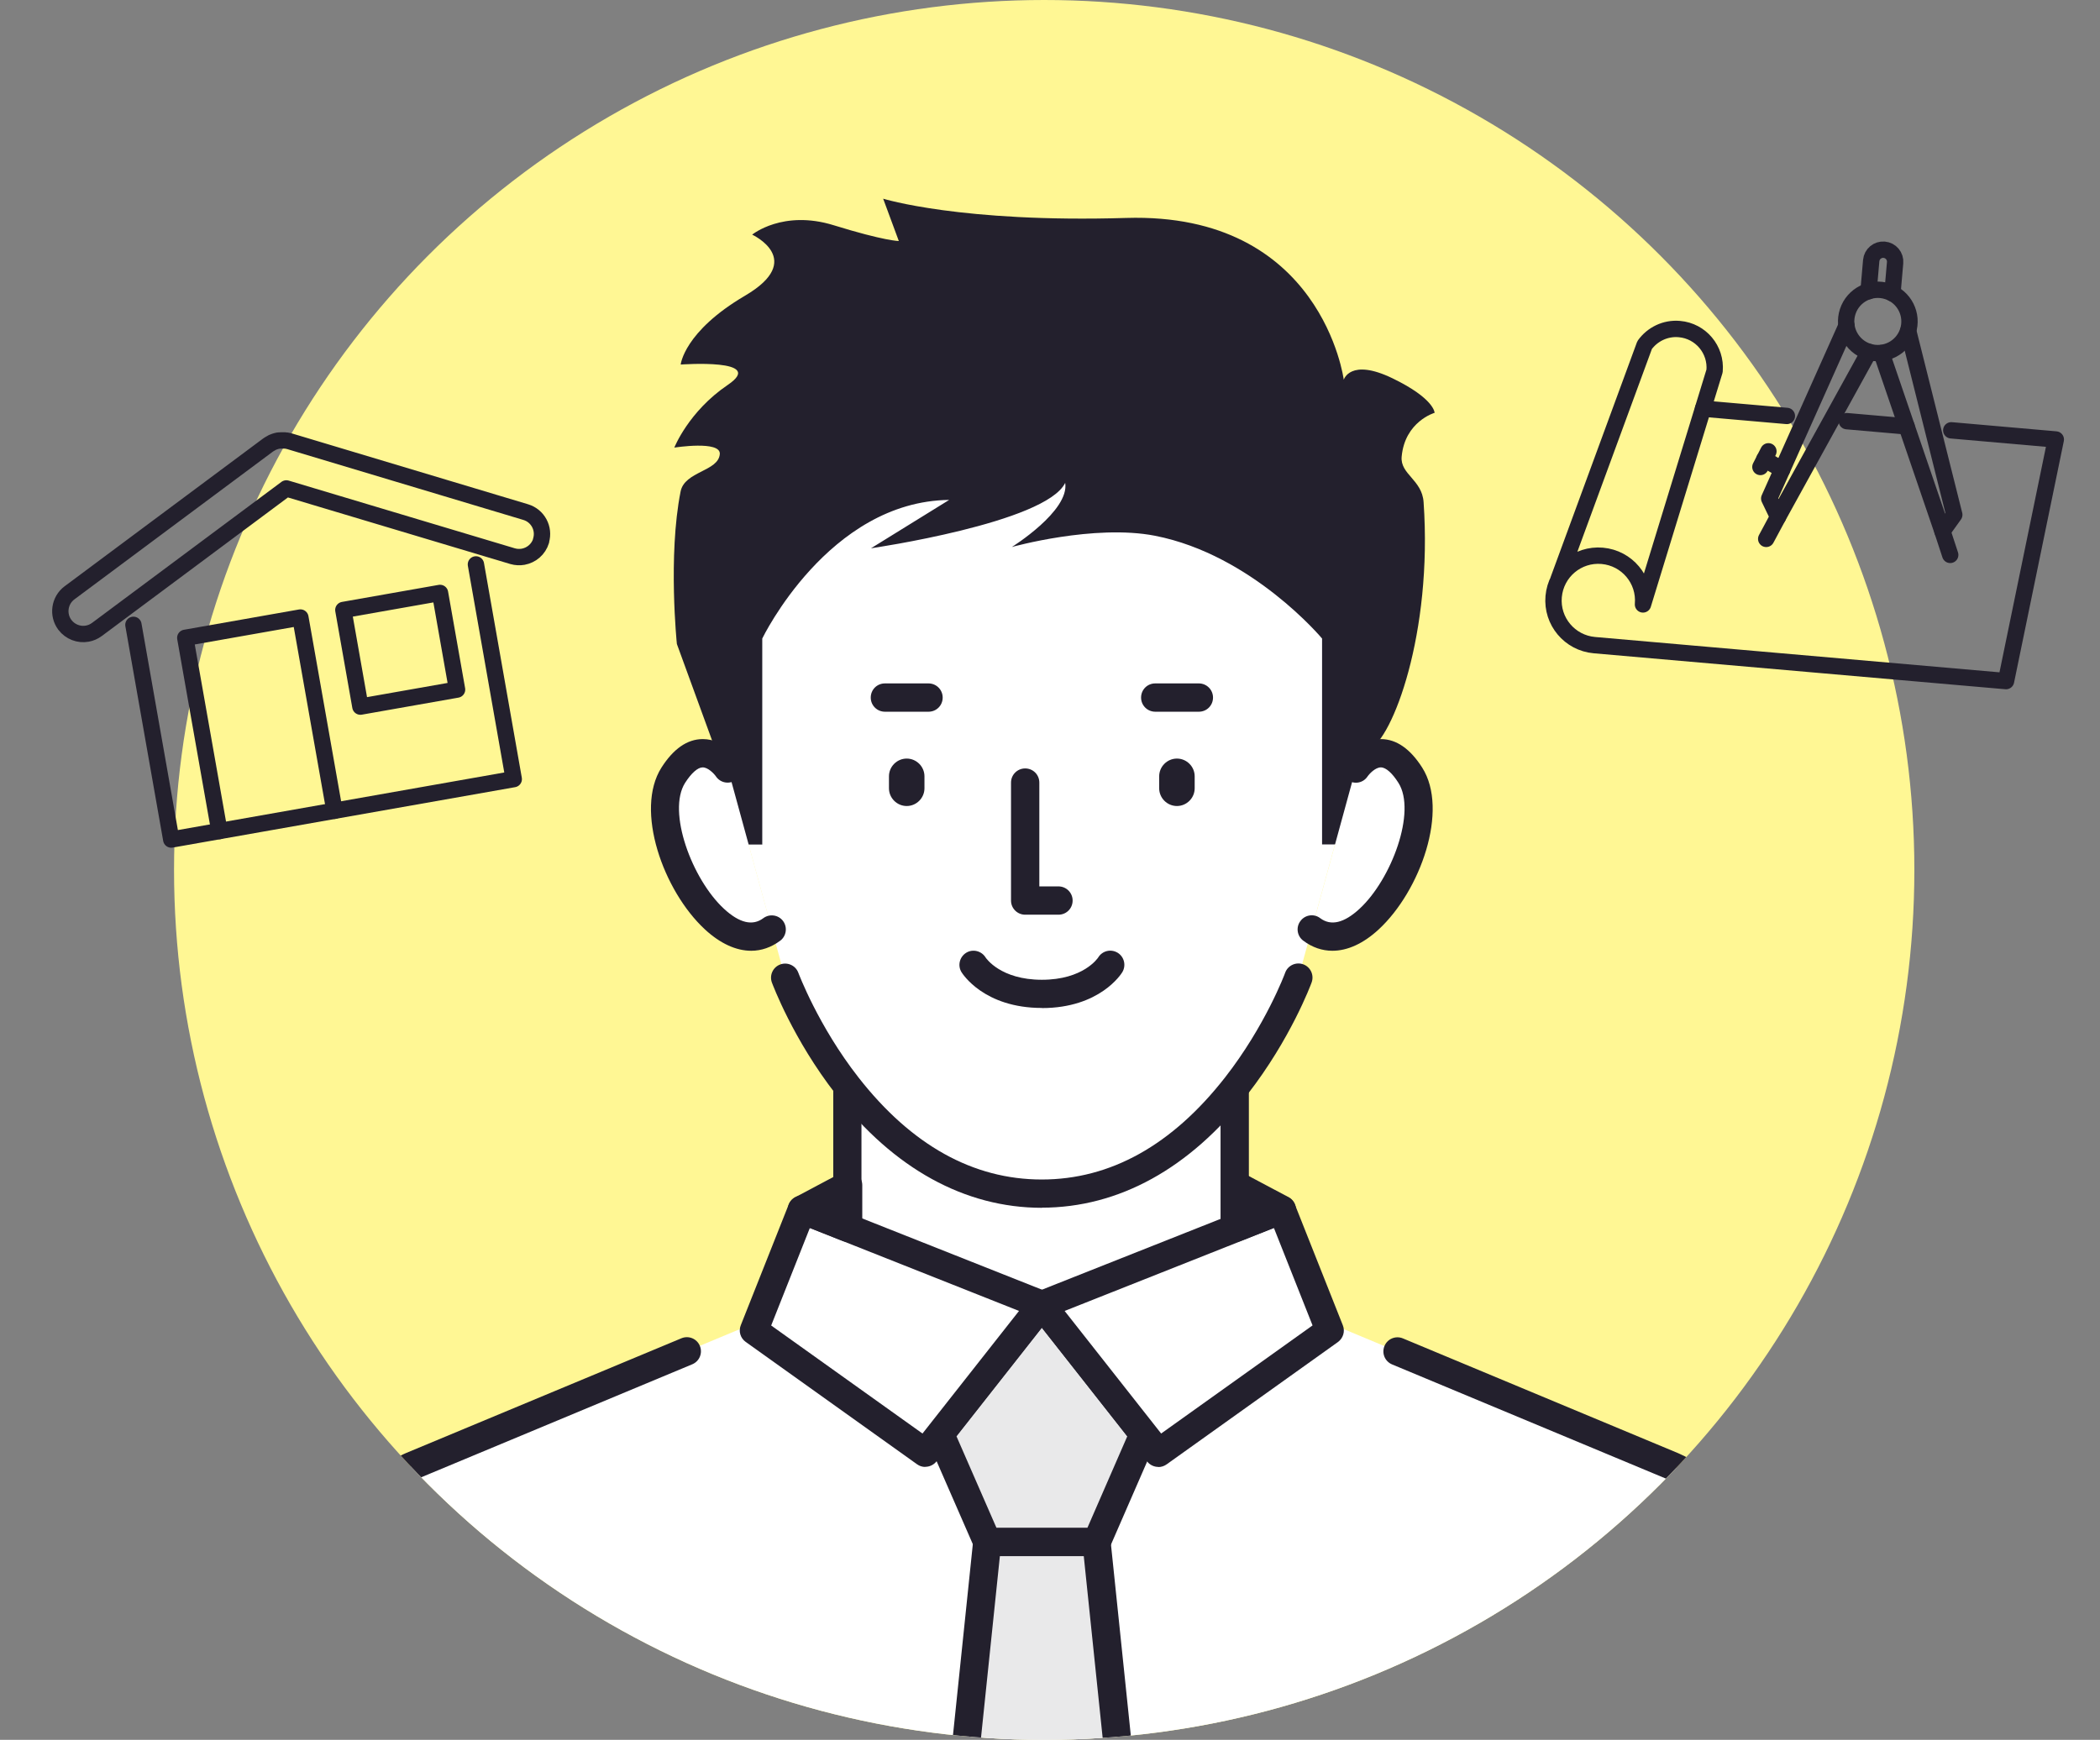 <?xml version="1.0" encoding="UTF-8"?><svg id="Layer_2" xmlns="http://www.w3.org/2000/svg" xmlns:xlink="http://www.w3.org/1999/xlink" viewBox="0 0 181 150"><rect x="0" y="0" width="181" height="150" fill="#808080" stroke="none"/><defs><style>.cls-1{clip-path:url(#clippath-2);}.cls-1,.cls-2,.cls-3,.cls-4,.cls-5{fill:none;}.cls-6{fill:#fff;}.cls-7{fill:#fff794;}.cls-3{stroke:#23202d;stroke-linecap:round;stroke-linejoin:round;stroke-width:1.41px;}.cls-4{clip-path:url(#clippath);}.cls-5{clip-path:url(#clippath-1);}.cls-8{fill:#23202d;}.cls-9{fill:#e9e9ea;}</style><clipPath id="clippath"><circle class="cls-7" cx="90" cy="75" r="75"/></clipPath><clipPath id="clippath-1"><rect class="cls-2" y="27" width="51" height="51"/></clipPath><clipPath id="clippath-2"><rect class="cls-2" x="130" y="16" width="51" height="51"/></clipPath></defs><g id="text_ph"><circle class="cls-7" cx="90" cy="75" r="75"/><g class="cls-4"><path class="cls-6" d="m156.47,144.08c-.54-12.7-12.32-17.68-12.32-17.68l-29.29-12.21h-50.05s-.08,0-.08,0l-29.29,12.21s-11.78,4.97-12.32,17.68c-.43,10.16,5.81,27.31,5.96,57.62h121.44c.14-30.32,6.39-47.46,5.96-57.62Z"/><path class="cls-6" d="m73.04,93.64v22.58c0,2.1,7.47,3.81,16.69,3.81s16.69-1.71,16.69-3.81v-22.58h-33.38Z"/><path class="cls-8" d="m89.73,121.24c-1.83,0-17.91-.14-17.91-5.03v-22.58c0-.67.54-1.22,1.22-1.22h33.38c.67,0,1.22.54,1.22,1.22v22.58c0,4.89-16.07,5.03-17.91,5.03Zm-15.47-5.1c.2.28,1.33,1.06,4.59,1.72,2.98.61,6.85.95,10.88.95s7.9-.34,10.88-.95c3.26-.67,4.39-1.44,4.59-1.72v-21.28h-30.95v21.28Z"/><polygon class="cls-9" points="89.8 112.5 81.03 123.64 85.09 132.94 94.51 132.94 98.56 123.64 89.8 112.5"/><path class="cls-8" d="m94.51,134.16h-9.42c-.48,0-.92-.29-1.11-.73l-4.06-9.3c-.18-.41-.12-.89.16-1.24l8.77-11.14c.23-.29.58-.46.96-.46h0c.37,0,.73.17.96.46l8.76,11.14c.28.35.34.83.16,1.24l-4.05,9.3c-.19.44-.63.73-1.11.73Zm-8.62-2.43h7.83l3.44-7.9-7.36-9.36-7.36,9.36,3.45,7.9Z"/><polygon class="cls-9" points="89.8 199.67 79 191.58 85.09 132.94 94.51 132.94 100.6 191.58 89.8 199.67"/><path class="cls-8" d="m89.8,200.89c-.26,0-.51-.08-.73-.24l-10.8-8.09c-.34-.26-.52-.67-.48-1.1l6.09-58.64c.06-.62.59-1.09,1.21-1.09h9.42c.62,0,1.15.47,1.21,1.09l6.09,58.64c.04.43-.14.84-.48,1.1l-10.8,8.09c-.22.16-.47.24-.73.24Zm-9.52-9.87l9.52,7.13,9.52-7.13-5.91-56.86h-7.23l-5.91,56.86Z"/><path class="cls-8" d="m150.52,202.92h0c-.67,0-1.21-.55-1.21-1.22.09-18.41,2.43-32.09,4.14-42.08,1.11-6.48,1.98-11.59,1.82-15.49-.21-4.91-2.2-9.19-5.92-12.71-2.82-2.67-5.64-3.89-5.66-3.9l-23.71-9.89c-.62-.26-.91-.97-.65-1.59.26-.62.97-.91,1.59-.65l23.71,9.89c.13.06,3.19,1.36,6.32,4.31,4.18,3.93,6.51,8.92,6.75,14.44.18,4.15-.72,9.38-1.85,16-1.7,9.9-4.02,23.47-4.1,41.68,0,.67-.55,1.21-1.22,1.21Z"/><polygon class="cls-6" points="79.75 125.26 64.99 114.71 69.12 104.29 89.8 112.5 79.75 125.26"/><path class="cls-8" d="m79.75,126.47c-.25,0-.49-.07-.71-.23l-14.77-10.55c-.46-.33-.63-.92-.42-1.44l4.13-10.41c.25-.62.95-.93,1.58-.68l20.68,8.2c.36.14.63.44.73.81.1.37.02.77-.22,1.07l-10.04,12.76c-.24.3-.6.46-.96.46Zm-13.29-12.2l13.05,9.32,8.32-10.57-18.03-7.15-3.33,8.4Z"/><polygon class="cls-6" points="99.84 125.26 114.61 114.71 110.48 104.29 89.8 112.5 99.84 125.26"/><path class="cls-8" d="m99.84,126.47c-.36,0-.72-.16-.96-.46l-10.04-12.76c-.24-.3-.32-.7-.22-1.07.1-.37.37-.67.73-.81l20.68-8.2c.62-.25,1.33.06,1.58.68l4.13,10.41c.21.52.03,1.11-.42,1.44l-14.77,10.55c-.21.15-.46.23-.71.23Zm-8.08-13.45l8.32,10.57,13.05-9.32-3.33-8.4-18.03,7.15Z"/><path class="cls-8" d="m29.08,202.92c-.67,0-1.21-.54-1.22-1.21-.09-18.21-2.41-31.77-4.1-41.68-1.13-6.62-2.03-11.85-1.85-16,.23-5.52,2.57-10.51,6.75-14.44,3.14-2.95,6.19-4.25,6.32-4.31l23.75-9.9c.62-.26,1.33.03,1.59.65.26.62-.03,1.33-.65,1.59l-23.74,9.9s-2.83,1.22-5.66,3.9c-3.72,3.52-5.71,7.8-5.92,12.71-.17,3.89.71,9.01,1.82,15.49,1.71,9.99,4.05,23.67,4.14,42.08,0,.67-.54,1.22-1.21,1.22h0Z"/><path class="cls-6" d="m62.28,64.62s-8.79-40.33,27.51-40.33,27.51,40.33,27.51,40.33h0s-5.39,19.68-5.39,19.68c0,0-6.85,18.62-22.12,18.62s-22.12-18.62-22.12-18.62l-5.39-19.68h0Z"/><path class="cls-8" d="m65.7,72.8v-17.75s5.7-11.83,16.11-11.95l-6.74,4.17s15.07-2.19,16.74-5.64c.38,2.43-4.6,5.53-4.6,5.53,0,0,7.1-1.99,12.34-.97,8.38,1.64,14.4,8.86,14.4,8.86v17.75h1.56l2.51-8.19c1.98-.89,5.47-9.97,4.68-21.32-.13-1.93-2.03-2.4-1.89-3.92.28-3.04,2.84-3.78,2.84-3.78,0,0,0-1.22-3.64-2.98-3.65-1.76-4.19.13-4.19.13,0,0-1.87-14.46-18.76-13.95-14.22.43-20.94-1.66-20.94-1.66l1.35,3.65s-1.22,0-5.61-1.36c-4.39-1.36-7.03.81-7.03.81,0,0,4.67,2.16-.61,5.26-5.28,3.1-5.55,5.94-5.55,5.94,0,0,7.47-.55,4.05,1.76-3.38,2.29-4.6,5.4-4.6,5.4,0,0,4-.63,3.92.55-.11,1.51-3.04,1.48-3.38,3.24-1.1,5.55-.32,13.14-.32,13.14l3.32,9.1,2.51,8.19h1.55Z"/><path class="cls-8" d="m78.15,69.49h0c-.84,0-1.53-.69-1.53-1.53v-1.03c0-.84.69-1.53,1.53-1.53h0c.84,0,1.53.69,1.53,1.53v1.03c0,.84-.69,1.53-1.53,1.53Z"/><path class="cls-8" d="m101.44,69.49h0c-.84,0-1.53-.69-1.53-1.53v-1.03c0-.84.69-1.53,1.53-1.53h0c.84,0,1.53.69,1.53,1.53v1.03c0,.84-.69,1.53-1.53,1.53Z"/><path class="cls-8" d="m80.03,61.36h-3.76c-.67,0-1.22-.54-1.22-1.22s.54-1.22,1.22-1.22h3.76c.67,0,1.22.54,1.22,1.22s-.54,1.22-1.22,1.22Z"/><path class="cls-8" d="m103.33,61.36h-3.76c-.67,0-1.22-.54-1.22-1.22s.54-1.22,1.22-1.22h3.76c.67,0,1.22.54,1.22,1.22s-.54,1.22-1.22,1.22Z"/><path class="cls-8" d="m89.8,86.9c-5,0-6.85-2.96-6.93-3.09-.35-.57-.16-1.32.41-1.67.57-.35,1.32-.16,1.67.41.04.06,1.29,1.92,4.85,1.92s4.81-1.85,4.86-1.93c.35-.57,1.09-.75,1.67-.4.57.35.75,1.1.4,1.68-.08.13-1.93,3.09-6.93,3.09Z"/><path class="cls-8" d="m91.23,78.86h-2.87c-.67,0-1.22-.54-1.22-1.22v-10.17c0-.67.54-1.22,1.22-1.22s1.22.54,1.22,1.22v8.95h1.65c.67,0,1.22.54,1.22,1.22s-.54,1.22-1.22,1.22Z"/><path class="cls-6" d="m62.73,66.25s-2.21-3.31-4.69.58c-2.93,4.61,3.84,16.79,8.49,13.3l-3.8-13.88Z"/><path class="cls-8" d="m64.75,81.97c-1.3,0-2.67-.62-3.99-1.84-3.6-3.33-6.07-10.3-3.75-13.95,1.03-1.62,2.22-2.45,3.54-2.46.01,0,.02,0,.03,0,1.86,0,3.03,1.67,3.15,1.86.37.56.22,1.31-.34,1.69-.56.37-1.31.22-1.68-.33-.18-.26-.7-.79-1.15-.78-.42,0-.97.49-1.51,1.33-1.57,2.47.59,8.31,3.35,10.86,1.33,1.23,2.47,1.5,3.39.81.54-.4,1.3-.29,1.7.24.4.54.29,1.3-.24,1.7-.78.58-1.63.87-2.51.87Z"/><path class="cls-6" d="m121.55,66.83c-2.48-3.9-4.69-.58-4.69-.58l-3.8,13.88c4.65,3.49,11.43-8.68,8.49-13.3Z"/><path class="cls-8" d="m114.84,81.97c-.88,0-1.74-.29-2.51-.87-.54-.4-.65-1.17-.24-1.7.4-.54,1.17-.65,1.7-.24.92.69,2.06.42,3.39-.81,2.76-2.55,4.92-8.39,3.35-10.86-.53-.84-1.08-1.33-1.51-1.33,0,0,0,0-.01,0-.45,0-.96.52-1.14.78-.37.56-1.12.71-1.68.33-.56-.37-.71-1.13-.34-1.69.13-.19,1.31-1.87,3.19-1.86,1.32.01,2.51.84,3.54,2.46,2.32,3.65-.15,10.62-3.75,13.95-1.32,1.22-2.69,1.84-3.99,1.84Z"/><path class="cls-8" d="m89.8,104.13c-6.63,0-12.77-3.38-17.75-9.78-3.7-4.75-5.44-9.44-5.52-9.64-.23-.63.09-1.33.72-1.56.63-.23,1.33.09,1.56.72.02.04,1.71,4.58,5.19,9.03,4.56,5.83,9.87,8.79,15.79,8.79s11.23-2.96,15.79-8.79c3.48-4.45,5.18-8.99,5.19-9.04.23-.63.93-.95,1.56-.72.63.23.95.93.72,1.56-.07.2-1.82,4.89-5.52,9.64-4.98,6.4-11.11,9.78-17.75,9.78Z"/><polygon class="cls-6" points="69.12 104.29 73.11 102.17 73.11 105.88 69.12 104.29"/><path class="cls-8" d="m73.11,107.09c-.15,0-.3-.03-.45-.09l-3.99-1.58c-.44-.17-.74-.59-.77-1.06-.03-.47.22-.92.64-1.14l3.99-2.12c.38-.2.83-.19,1.2.03.37.22.59.62.59,1.04v3.71c0,.4-.2.78-.53,1.01-.2.14-.44.21-.68.21Z"/><polygon class="cls-6" points="110.48 104.29 106.49 102.17 106.49 105.88 110.48 104.29"/><path class="cls-8" d="m106.49,107.09c-.24,0-.48-.07-.68-.21-.33-.23-.53-.6-.53-1.01v-3.71c0-.43.22-.82.59-1.04.37-.22.82-.23,1.2-.03l3.99,2.12c.42.22.67.67.64,1.14-.03.47-.33.89-.77,1.06l-3.99,1.58c-.14.06-.3.09-.45.09Z"/></g><g class="cls-5"><polyline class="cls-3" points="41.02 48.66 44.28 67.17 14.76 72.38 11.5 53.87"/><polyline class="cls-3" points="18.91 71.65 15.97 54.99 25.89 53.24 28.83 69.9"/><rect class="cls-3" x="30.26" y="51.79" width="8.46" height="8.46" transform="translate(-9.2 6.84) rotate(-10)"/><path class="cls-3" d="m46.64,46.62c-.22.74-.84,1.25-1.55,1.38-.29.05-.6.04-.91-.05l-19.5-5.84-16.33,12.16c-.26.19-.54.31-.83.36-.71.13-1.47-.15-1.93-.76-.65-.87-.47-2.11.4-2.76l17.11-12.74s.02-.01.03-.02c.03-.02.05-.04.08-.05.03-.02.05-.03.08-.05.01,0,.03-.02.04-.02.02-.01.04-.02.07-.04.02,0,.04-.02.05-.03.02-.01.04-.02.06-.03.02,0,.03-.01.05-.02,0,0,.02,0,.03-.01.02,0,.03-.01.05-.02.06-.02.13-.04.19-.06.01,0,.03,0,.04-.01.03,0,.05-.01.08-.02h.01s.05-.01.08-.01c.01,0,.03,0,.04,0,.07,0,.13-.01.2-.01.02,0,.03,0,.05,0,0,0,.02,0,.03,0,.02,0,.04,0,.06,0,.02,0,.04,0,.07,0,.02,0,.04,0,.06,0,.02,0,.05,0,.07.01.02,0,.03,0,.05,0,.03,0,.06.01.09.02.03,0,.06.01.09.02,0,0,0,0,.01,0h.02s20.43,6.13,20.43,6.13c1.04.31,1.64,1.41,1.32,2.46Z"/></g><g class="cls-1"><path class="cls-3" d="m168.18,37.1l9.01.79-4.29,20.83-35.48-3.1c-2.13-.19-3.7-2.06-3.51-4.19.19-2.13,2.06-3.7,4.19-3.51s3.7,2.06,3.51,4.19l6.17-20.13c.16-1.83-1.19-3.45-3.03-3.61-1.22-.11-2.34.46-3,1.38l-7.44,20.25"/><line class="cls-3" x1="159.18" y1="36.31" x2="164.33" y2="36.76"/><line class="cls-3" x1="146.79" y1="35.23" x2="154.01" y2="35.86"/><path class="cls-3" d="m161.05,25.11l.23-2.64c.05-.57.55-.99,1.12-.94h0c.57.05.99.55.94,1.12l-.23,2.64"/><circle class="cls-3" cx="161.86" cy="27.72" r="2.73" transform="translate(84.76 172.71) rotate(-71.72)"/><polyline class="cls-3" points="159.15 28.08 152.49 42.98 153.25 44.56 161.09 30.34"/><line class="cls-3" x1="153.25" y1="44.56" x2="152.23" y2="46.46"/><polyline class="cls-3" points="164.47 28.54 168.44 44.38 167.42 45.8 162.17 30.44"/><line class="cls-3" x1="167.42" y1="45.8" x2="168.09" y2="47.84"/><line class="cls-3" x1="152.42" y1="38.91" x2="151.73" y2="40.26"/><line class="cls-3" x1="152.07" y1="39.59" x2="153.6" y2="40.49"/></g></g></svg>
